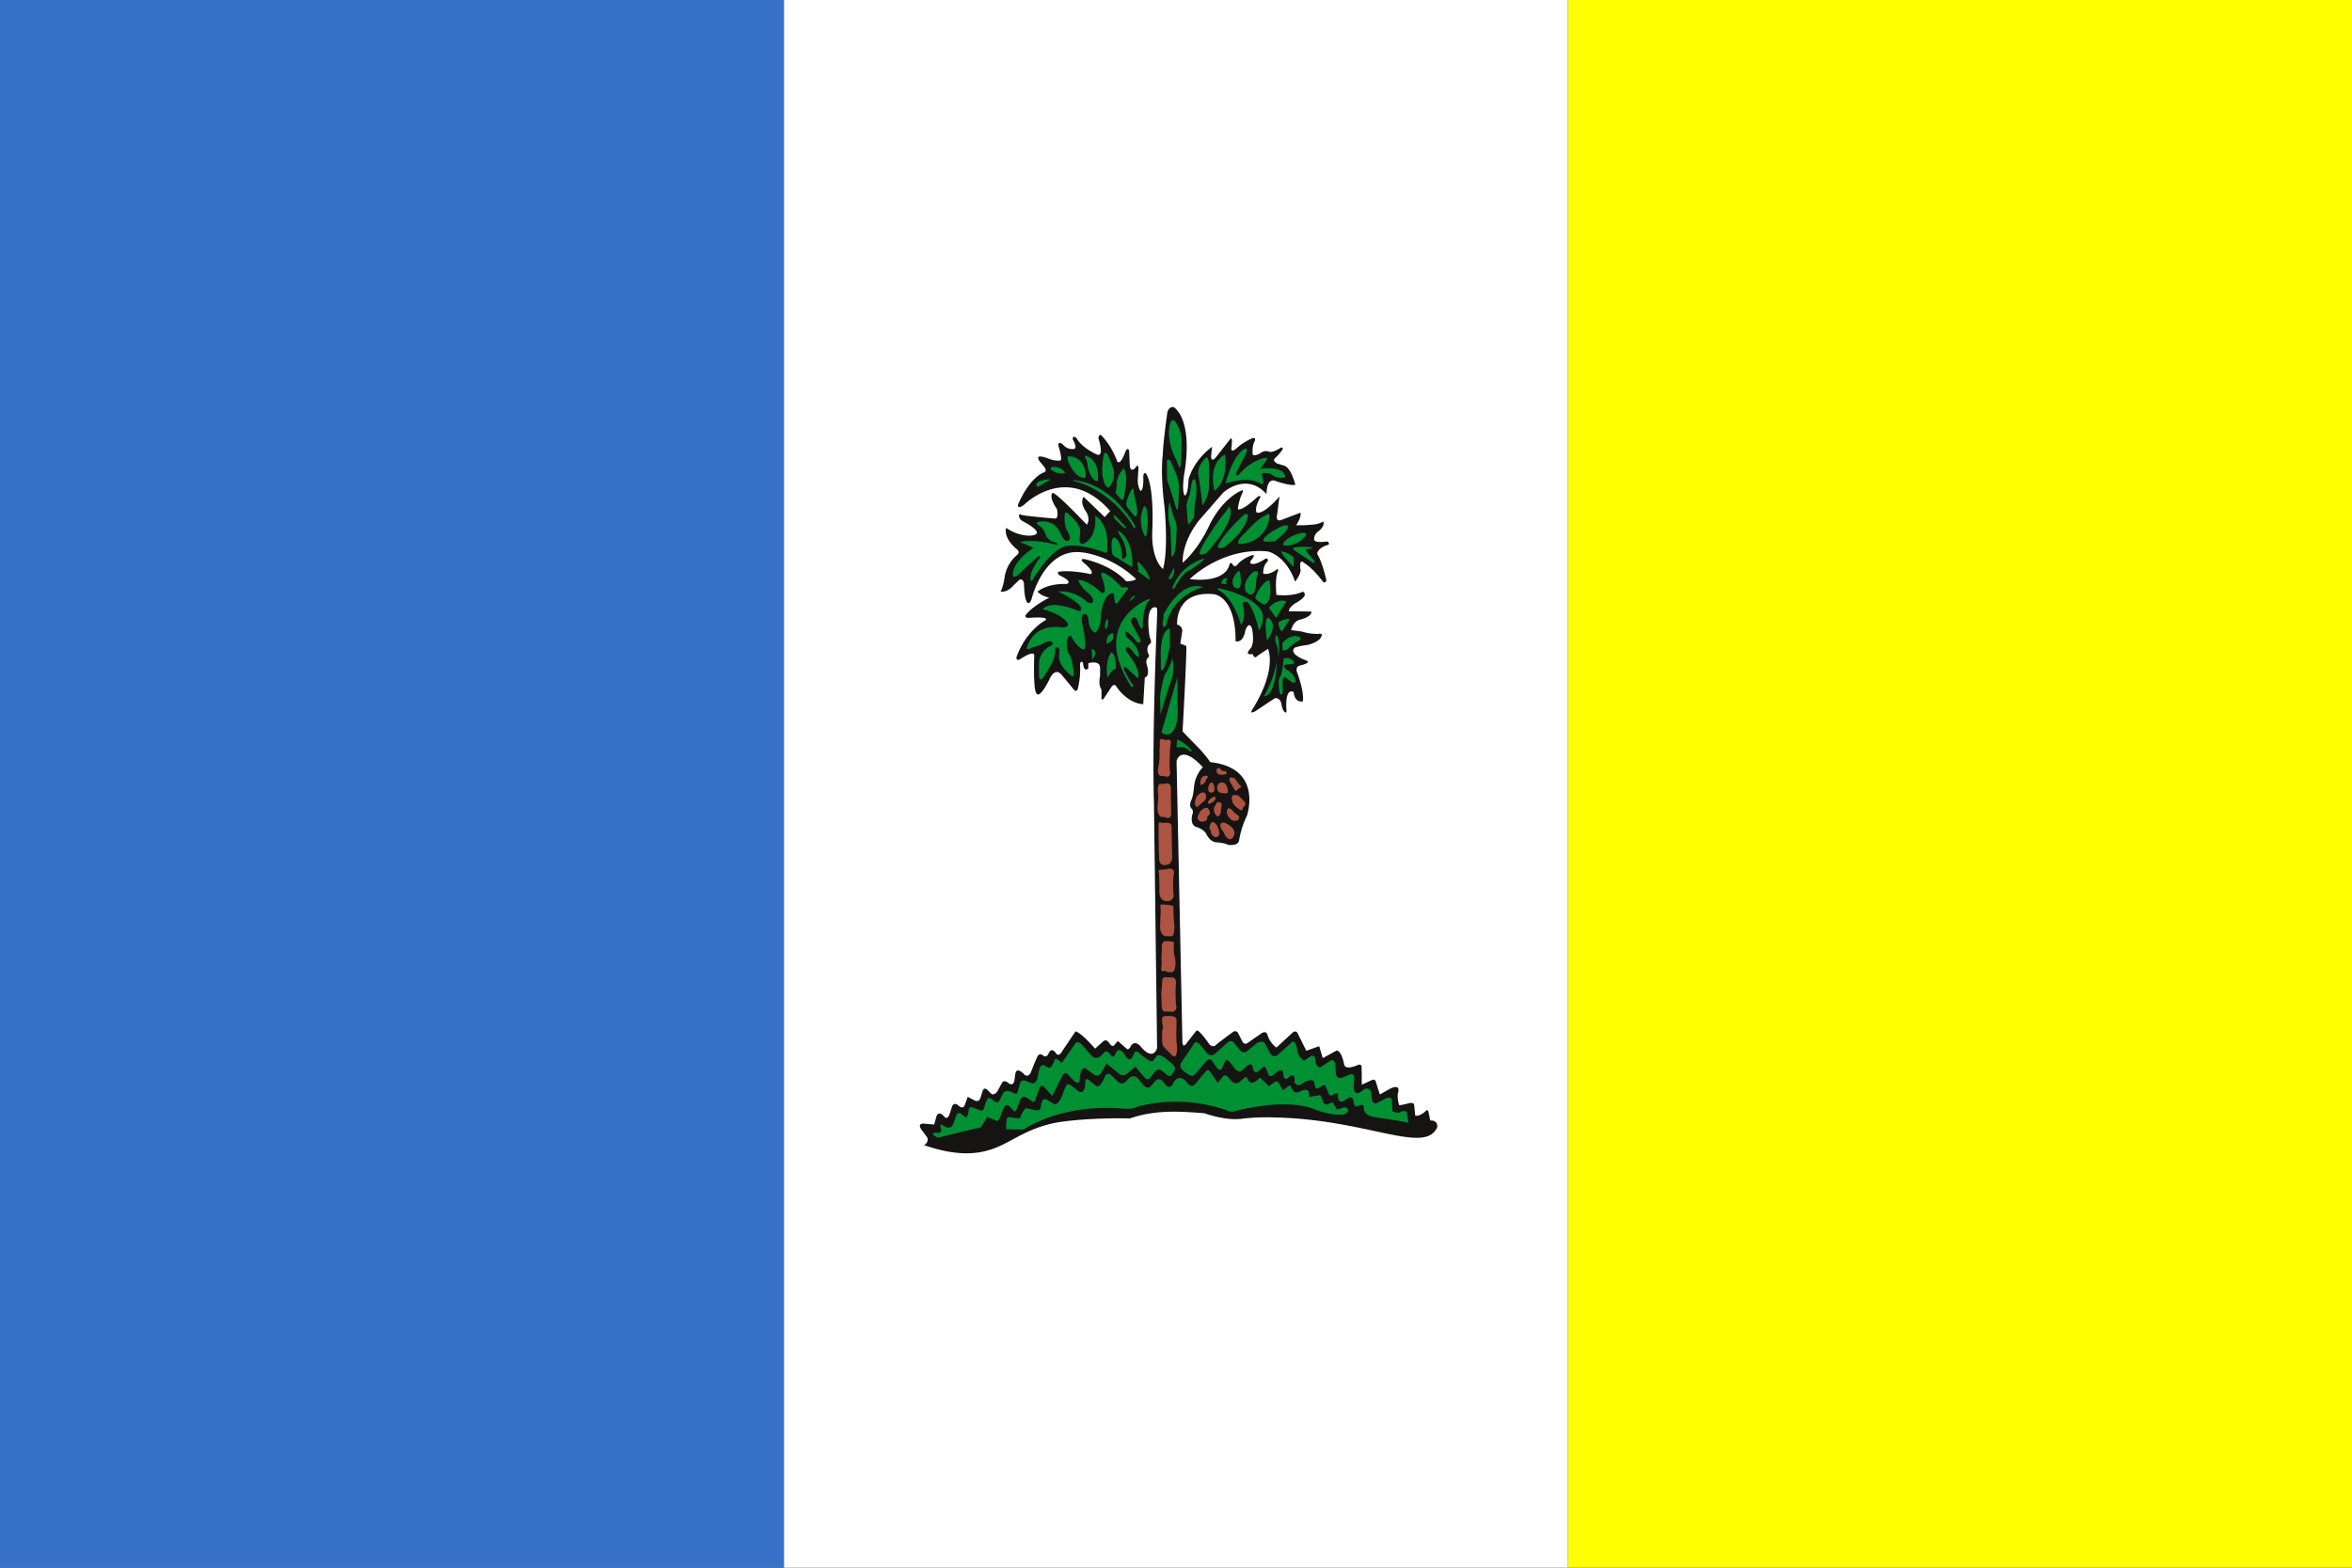 <svg id="Layer_1" data-name="Layer 1" xmlns="http://www.w3.org/2000/svg" viewBox="0 0 1500 1000"><rect x="0" y="0" width="1500" height="1000" fill="#333333" stroke="none"/><defs><style>.cls-1{fill:#3771c8;}.cls-2{fill:#fff;}.cls-3{fill:#ff0;}.cls-4{fill:#161413;}.cls-5{fill:none;stroke:#161413;stroke-width:0.05px;}.cls-6{fill:#008f33;}.cls-7{fill:#ac5341;}</style></defs><title>Penang</title><path class="cls-1" d="M0,0H500V1000H0Z"/><path class="cls-2" d="M500,0h500V1000H500Z"/><path class="cls-3" d="M1000,0h500V1000H1000Z"/><path class="cls-4" d="M916.6,718.84s.69-4.34-4.48-4.1l-1-5.08s-.26-2.6-1.91-.94c0,0-3.46,3.53-6.63,2.92l-.7-7s-.33-1.59-3.18-.93a54.59,54.59,0,0,1-6.32,1.33s-1.63-4.77-.71-8.27c0,0,1.85-5.43-4.78-2.51L880,698.15l-2.61-8.25S877,688,874.81,689l-6.32,2.92-.09-11.14s.16-2.72-2.87-1.25c0,0-7.12,3.23-8.25-.24,0,0-1.38-8.8-4.83-9.19l-8.84,4.85-2.29-7.62-8.21,2.94-5.49-11.09s-1-2.54-3.49-.29l-10.06,9.32a15.51,15.51,0,0,1-5.78-8.23s-.78-3.08-4.13-.6l-8.82,6.13a2.08,2.08,0,0,1-2.86-.93l-1-1.9-1.93-3.81a2.09,2.09,0,0,0-3.18-.6s-8.5,6.12-11,8.37c0,0-2,1.87-4.13-.6,0,0-7.06-10.29-8.31-8.52l-6,7.69s-2.81,4.49-2.86-1.24l-3.71-178.48s2.51-11.48,16.76,3.91a20.7,20.7,0,0,0-5.6,12.47s-.58,6.69-1.83,8.61c0,0-1.87,3.84.68,5.72a4.05,4.05,0,0,1,0,3.51s-1.85,6.7,2.92,7.93c0,0,4.76,1.23,6.38,5,0,0,2.26,4.76,6.7,4.72,0,0,4.76.28,6.67,1.53,0,0,7,1.22,7.27-3.25a58.34,58.34,0,0,1,4.93-15.32s10.58-30.5-23.44-34.17c0,0-2.57-4.43-10.25-12l-7.36-7.58s2.74-49.05,2.38-54.46a26.87,26.87,0,0,0-3.82-1.55l1.2-7.66a3.9,3.9,0,0,0-3.21-4.42S748.93,376.69,774,379c0,0,14.07.92,14,30,0,0,4.77,1.87,6.28-7.06,0,0,2.17-6.07,4.11-1.31,0,0,2.3,9.53-1.15,13.38,0,0-4.09,4.18,1.62,3.17,0,0,1,2.86,2.23,1.89l1.26-1,6.3-4.2s6.14,12.36-9.49,38c0,0-3.14,4.27,1.28,1.9l12.61-8.4s3.17-.66,4.16,3.47c0,0,.68,5.41,2.9,5.71,0,0,.6,0,.29-2.55,0,0-1.07-13.37,4.66-10.55,0,0,.16,6.69,5.76,6,0,0,1.55-4.47-3.65-18.75,0,0-1.3-3.49,1.87-4.16,0,0,4.75-1,5.05-2.27,0,0,.38-.67-2.55-1.57,0,0-9.86-3.73-5.78-7.59a38.17,38.17,0,0,1,7.92-1.66s8.09-1.74,9.14-5.81c0,0,.94-1.92-2.23-1.25a32.59,32.59,0,0,1-10.16-1.5s-3.81-.61-7-.9c0,0,1.22-5.74,5.65-6.73,0,0,7.59-1.66,7.24-5.16l-14.27-.19s-.65-1.91,4.08-5.13c0,0,9.47-4.86,4.69-7.37,0,0-5.68,3.24-16.79,2.06,0,0-1-10.49.83-14.65,0,0,1.16-2.78-1-1.26,0,0-4.73,3.54-8.23,2.3,0,0-.36-5.09,2.79-7.67,0,0,.9-2.17-1.28-1.89,0,0-6.31,4.51-9.17,3.26,0,0-1.59-.3.29-2.55,0,0,2.83-3.52.3-2.87,0,0-6.33,2-9.46,6.13,0,0-1.57,1.93-2.85,0,0,0-1.29-2.54-2.22,0,0,0-1.48,11.79-25.28,9.14,0,0,20.42-20.56,49.93-17.63,0,0,11.43,2.44,17.29,19.26,0,0,4.08-5.13,3.42-8,0,0-1.34-7.31,2.49-3.84,0,0,5.43,3.13,12.16,12.3,0,0,2.54.3,1.57-2.56,0,0-2.31-10.48-5.53-15.54,0,0-.34-3.18,5.66-5.46,0,0,3.8-.68.61-2.56,0,0-7.91,1.35-8.25-1.2a6,6,0,0,1,2.49-5.11s4.41-2.91,3.43-6.4a16.71,16.71,0,0,1-7.27,2l-4.76.36-5.39,0s3.45-4.8,2.79-8l-12,4.56s-4.1,1.95-2.89-3.47l1.49-11.47S806.64,328,801.56,327c0,0-2.24-1.89,2.44-10.21,0,0-.87-.94-2.21.34,0,0-9.12,8.67-12.3,7.75,0,0,0-3.19,2.14-8.93,0,0,2.39-4.31,0-3-.47.25-1,.5-1,.5s-11.23,4.87-19.46,21.82c0,0-6.22,14.38-16.91,23.7,0,0-1.06-12.4,10.54-27.15l15.37-17.64s14.54-13.36,27.59,1c0,0-.27-9.83,5-8.63,0,0,9.22,3.42,13.34,2.74,0,0-2.51-11.08-7.4-12.35l-4.13-1.23s-3.82-1.88-1-3.81c0,0,7.23-7.07,3.43-6.4,0,0-5.35,3.55-7.58,2.61a5.85,5.85,0,0,0-5.7,1s-3.15,1.94-4.75,1c0,0-.8-5.19,1.19-8.61,0,0,1.2-3-1.59-1.9a37,37,0,0,0-10.09,6.46s-3.46,3.22-3.18-.29c0,0,1.2-8-.68-5.73l-9.09,11.55s-2.83,3.84-3.17-.29L773,285s-11.34,7.75-15,20.83c0,0-.23,10.19-2.45,10.21,0,0-1.91-1.57-.43-13.05,0,0,6.69-32.53-6.4-43.24,0,0-3.72-1.16-4.4,4.5,0,0-2.54,17.85-2.78,26.13,0,0-1.65,10.84,1.07,32.46,0,0,2.78,27.35-.91,40.12,0,0-7.34-5.35-6.86-23.5,0,0,1.65-28-3.82-37.21,0,0-1.92-1.9-1.88,2.24,0,0,.39,8.59-1.83,8.61a13,13,0,0,1-1.65-7.62l.27-4.78s.85-6.41-1.91-2.21c0,0-3.15,3.53-3.51-1.88l-.4-8.91s-.65-2.86-2.22,0c0,0-3.08,9.26-5.33,6.73,0,0-3.57-10.47-10.61-17.09,0,0-1.9.33-1.24,2.88,0,0,3.91,12.06-1.5,9.56,0,0-9.55-4.37-12.46-10.08,0,0-2.87-2.84-2.53.66,0,0,3.25,5.8.69,6a7.38,7.38,0,0,1-7-2.8s-3.51-2.83-2.84,1c0,0,2.93,9.21,1,9.22a16,16,0,0,1-7.3-1.2s-7.22-2.95-6.66-.26c.33,1.58,1.28,2.21,3.21,4.74,0,0,3.52,3.47,0,4.46,0,0-8.54,2.94-16,20.19,0,0-1.05,3.86,3.8.29,0,0,27.34-27.62,54.89,4l-3.46,3.85-13.43-12.93s-2.83,2.89,1.35,9.22c0,0,3.34,4.4.71,8.58,0,0-21.33-22.43-22.05-20.17,0,0-2.52,2.25,2.94,10.16,0,0,1.37,6-1.21,6.06,0,0-9.69-.76-17.42-1.71a22.26,22.26,0,0,1-5.27-1.06s-1.64,2.79,3.09,5c0,0,14.2,7.38,4.79,8.58,0,0-7.48,1.19-16.4-4.86,0,0-2.16,6.14,6.77,13.57,0,0,2.52,1.65.31,3.62a23.34,23.34,0,0,0-7.91,13.43s-.78,6.68-2.69,10c0,0,4.17,1.07,8.56-4.25l3.57-3.37s2.21-.86,2.79,2.48c0,0,.11,12.52,2.88,12.49,0,0,1.18.29,2.19-3.35,0,0,8-32.3,32.17-28.95,0,0,17.75,1.51,34.24,16.95,0,0-.82,1.39-6.36,1.44,0,0-7.29-9.39-25.9-14,0,0-4.45-1.07-1.37,2,0,0,7.54,5.78,4.78,7.47,0,0-12.78-2.94-20.8-1.48,0,0-.82,1.4,1.41,2.49,0,0,8.35,3.82,3.92,5.25,0,0-11.64-.73-18.52,4.9,0,0,2.24,2.76,7.51,3.82,0,0-11,5.39-15.14,11.27,0,0-.82,1.68,2,1.65,0,0,13.84-1.23,10.54,1.58,0,0-12.14,6.23-18.36,23.54,0,0-.25,2.78,2.5,1.09,0,0,8.82-5.92,8.85-2.31,0,0-.91,22.55,1.6,24.48,0,0,1.7,3.6,8-9,0,0,3.49-8.95,8.29-2.58l6.44,7.74s2.81,4.42,3.61,0a52.69,52.69,0,0,0,1.25-15.31s.62-2.36,1.93-.57c0,0,.19,6.39,3.36,3.58l0-3.33s7.46-2.3,7.51,3l0,5.29s-1.38,5.11.91,8.61l0,4.45s-.24,3.63,1.67.83l1.92-2.8,2.73-4.2s1.64-2.52,3-.59c0,0,6.47,10.8,17.29,11.54l1-17s3.6-.32,1.31-8.09c0,0-1.13-3.33.8-4.45a2,2,0,0,0,0-2.79s-1.7-4.71,1.61-6.41c0,0,.81-1.53-.59-3.89,0,0-2.91-16.12,2-18.94,0,0,2.76-1.14,2.78,1.36l0,2.51s-3.41,77.19-2.07,120.79l2,156.28s-2.15,8.31-9.83-.22c0,0-3.54-5.39-6.67-1.54,0,0-1.55,3.84-3.16,1.94L712.9,664l-2.19,2.57s-1.22,2.1-3.5-1.56c0,0-1.67-2.61-3.82-.6l-5,4.5s-8.65-10.11-12.46-11l-8.45,12.49s-2.18,4.47-4.11,1.3c0,0-2.38-3.54-4.13-.6-.67,1.13-.93,1.61-.93,1.61a1.9,1.9,0,0,1-2.53,1s-2.69-2.93-4.27.47c-1.21,2.61-1.41,3.09-1.41,3.09l-2.79,7s-1.87,3.84-4.43.68c0,0-4.8-5-5.39.36l-.6,4.15s-.6,3.51-3.47,1.62c0,0-3-2.88-4.44-.28l-3.12,5.76s-2.2,2.56-3.8,1l-1.59-1.58s-2.69-3.52-3.81,0c-.81,2.57-1.23,3.83-1.23,3.83s-.68,3.91-4.11,2l-4.14-2.19-1.85,5.11s-.85,3.23-3.8.67c0,0-3.2-3.16-4.44.68l-1.23,3.83s-1.23,4.78-3.46,2.58c0,0-4-5.22-5.39.36l-1.23,4.47-6.34-.58s-5.08-.59-1.55,4.15l3.52,4.74a3.88,3.88,0,0,1-2.17,4.8c21.63,7.49,35.26,6,46.38,1.47s19.76-12.29,38.55-15.91c20.58-3.3,46.48-2.57,46.48-2.57,16-5.49,30.91-4.61,47.44-3.31,0,0,13.8,5.18,24.84,3.41a130.16,130.16,0,0,1,18.73-.74c60.13.94,97.18,24.24,105,6.15Z"/><path class="cls-5" d="M903.9,716.72l2.2-1.61a2,2,0,0,1,2.56,1.89,1.89,1.89,0,0,1-2.52,1.93S902.65,718.32,903.9,716.72Z"/><path class="cls-6" d="M717.4,707.24c-40.61-3.78-64.55,13.3-64.55,13.3l-11.1-.22c-.33-1.59.26-6.05.26-6.05.33-2.75,4.11-1.23,4.11-1.23l4.28.34c1.86-5.11,3.91-6.54,3.91-6.54l5.4,1.23c4.18,1,4.15-2.19,4.15-2.19a9.17,9.17,0,0,1,.56-3c1-2.54,2.84-1.62,2.84-1.62l4.14,2.51c3.84,3.47,7.22-8.34,7.22-8.34a26.34,26.34,0,0,1,1.25-2.55c1-2,2.53-1,2.53-1l5.74,4.41c3.18,1.56,3.78-3.22,3.78-3.22l.29-2.87c0-3.5,2.53-1,2.53-1l3.83,3.15c3.19,2.52,6-5.46,6-5.46,1.58-3.68,4.12-1,4.12-1l4.47,4.41c3.2,2.53,6.33-2,6.33-2,3.92-4.29,7,.57,7,.57l2.56,3.16c2.56,3.16,4.77.92,4.77.92l2.82-3.21c2.82-3.85,6.36,1.85,6.36,1.85,3.2,4.1,5.07-.36,5.07-.36,4.05-7.68,8.87-.72,8.87-.72,3,3.84,5.08,1.23,5.08,1.23l7.22-8.66c1.39-1.15,2.53.62,2.53.62l4.83,7,3.13-3.85c1.25-1.92,3.17,0,3.17,0l2.24,2.53c2.56,2.52,4.77,1.23,4.77,1.23l4.72-3.86,1.5,2.46c2,3.53,6.12-.62,6.12-.62,1.57-1.93,2.22-.34,2.22-.34l4.79,4.74,2.84-2.26c2.2-1.61,3.17-.35,3.17-.35l2.89,5.07,4.42-3.22,1.93,3.16c1.61,3.17,5.7.27,5.7.27,4.43-1.31,4.45.92,4.45.92l.34,3.17,5.7-1c1.73-.62,1.92.94,1.92.94l1,2.54c1,3.49,3.82,1.87,3.82,1.87l2.21-1,3.21,4.74,4.74-1.63c4.77,1.55.36,4.46.36,4.46-8.23,1.66-19.37-3-19.37-3-19.4-7.79-50.71,1.09-50.71,1.09a7,7,0,0,1-5.72-.58c-31.16-10.87-57.39-2-57.39-2-2.84,1.61-7.29,1-7.29,1Zm180.79,8.9-1-7a4.43,4.43,0,0,0-4.75.68s-3.17,0-4.45-1.23l-.39-7.64s-1.28-1.58-3.8-.28L881.26,702l-3.15,1.62s-2.59,1.39-3.2-2.52l-.35-4.13s-1.16-4.67-5.4-1.54c0,0-6.29,6.1-5.74-3.46l.28-4.45s.34-3.47-3.51-1.88l-3.78,1.62s-4.11,2.27-4.47-3.14l-.36-5.41s-.68-3.81-3.51-1.88l-2.84,1.94L841.77,681s-2.55-.61-2.9-4.43c0,0,.28-4.77-3.5-2.51l-3.79,2.58s-3.83-2.83-4.18-6.33c0,0-.36-5.41-2.9-6L814.75,673s-2.84,2.25-4.77-1.23l-3.55-6.66s-2.23-1.89-5.69,1l-4.41,3.54s-2.82,3.53-5.71,0l-3.53-4.43s-1.6-2.53-4.43,0l-2.84,2.57-4.09,3.54s-3.13,4.17-6.65-.26l-3.52-4.42s-2.57-3.48-4.13-.92l-1.57,2.56L753,678.27A4.28,4.28,0,0,0,754.6,683a19.06,19.06,0,0,0,2.56,1.89s3.19,2.84,5.07.27l6.9-8s1.89-2.86,3.73-.58a31.91,31.91,0,0,1,1.9,2.65s2.92,5.19,4.55,2.29l1.87-4.16s.93-2.67,3.3.34l2.44,3.11s2.26,4.07,5.09,2.19l3.46-3.21s2.83-2.26,3.49.92c0,0,.36,5.09,3.83,2.51l2.52-2.25s1.07-1.8,2.23.93c1.32,3.16,1.29,3.17,1.29,3.17s.65,2.55,3.17.61l2.53-1.93s2.83-2.57,3.8.29c0,0,0,5.73,2.89,3.79,0,0,3.45-3.85,4.43-.36l0,2.87s1.3,3.81,5.39.59c0,0,6.62-4.52,7.29.25,0,0,0,4.78,3.2,2.52,0,0,3.46-2.9,4.12-.36l1.3,3.18s.66,3.49,3.18,1.88c0,0,2.83-2.25,3.17,0,0,0-.58,6.05,3.84,3.79l2.52-1.62s2.84-1.93,3.5,1.56c0,0,.36,4.78,2.57,3.48,0,0,4.75-2.55,4.14,1.56,0,0-.7,4.84,8.6,5.65,0,0,11.11,1.81,13.65,2.11,0,0,4.13.9,6,1.22ZM598.05,725.8s19.29-4.94,27.52-6.61l4.06-6.72,6,2.5s1.27.3,2.2-2.25l.93-2.56,1.24-3.19s1.55-3.84,4.11-1l2.56,2.85s1,.62,1.89-1.61l2.17-5.75s1.24-3.19,4.43-1l3.19,2.2s1.22,1.06,1.89-1a12.62,12.62,0,0,1,.93-2.55l1.85-5.11s.93-2.87,3.17-.35l2.24,2.53,2.64,2.92,6.16-12.23s1.55-4.15,4.11-1.31l2.56,2.84s4.8,5.37,4.75-.36c0,0,.26-7.32,3.43-6.71l5.43,4.09a3.09,3.09,0,0,0,4.74-1l1.88-3.2,1.56-2.88,7.34,6s2.57,3.15,5.71.58l3.15-2.57,2.2-1.93,6.09,7.26s1.75,2.11,3.8-.67c2.41-3.27,2.51-3.2,2.51-3.2s1.88-2.57,4.11-1l2.23,1.58s3.21,3.79,4.77.91l1.56-2.88s1.07-1.33-1.62-3.8c-1.83-1.68-1.92-1.58-1.92-1.58s-5.73-5.65-7.89-3.49l-1.94,2.62s-.62,2.24-4.77-.91l-4.15-3.14s-2.51-2.84-3.49-.29c0,0-2.16,6.38-4.72,2.91l-2.57-3.48s-2.89-3.8-4.75,1c0,0-.61,3.19-2.84,1,0,0-2.26-4.12-4.46-1.87,0,0-4.06,6.4-8.23,1.67l-4.16-4.74s-4-5.66-6.05-2.49L677.2,678l-1.92-1.58s-2-2.16-2.85,0a9.54,9.54,0,0,1-.93,2.23s-1,3.14-3.15,2.26l-2.23-1.25s-2.23-1.58-3.46,2.89l-.91,4.79s-.91,4.78-4.09,3.53l-3.18-1.24s-3.29-1.82-4.11,2l-1.23,4.46s-.1,2.48-2.52,1.3c-2.81-1.37-2.87-1.25-2.87-1.25a3.37,3.37,0,0,0-4.42,1.95l-1.55,3.2s-.93,2.87-2.84,1.61L633,701.62s-2.69-2.24-3.34-.54a23.92,23.92,0,0,1-1.08,2.49l-1.23,3.83s-.2,1.68-2.85.66c-3.19-1.23-3.18-1.25-3.18-1.25s-3.16-1.7-3.48,1c0,0-.58,6.05-2.18,4.79l-1.59-1.26s-2.88-3.15-4.12,0l-1.55,4.47s-1.54,5.43-5.36,2.92l-3.19-1.57a7.57,7.57,0,0,0,.35,3.5s.65,2.23-2.52,1.93c0,0-3.81-.6-2.21,1.61ZM783.08,308s12.33-4.17,20.22.06c0,0,2.86,1.89,2.37-.73l-.5-2.63-.5-2.62s3.79-1.23,6.67.9a9.31,9.31,0,0,0,8.33,1.36s.17-7.17-15-5.36h-.95l3.76-5.05s2.12-2.64-1.68-1.66a31,31,0,0,0-15.6,10.41s-2.84,1.69-1.68-1.18L795,288.58s.91-3.83-1.45-1.9c0,0-6.4,1.73-11.93,21.59Zm-8.51,5.09c9.44-7.48,6.69-23.21,6.69-23.21C769.67,296.45,774.57,313.11,774.57,313.11Zm-7.77,9.14A19.57,19.57,0,0,0,771,310.76l.17-6.93s.59-14.57-2.24-11.68c0,0-5.55,4.74-4.65,10.79C764.26,302.94,766.26,315.1,766.8,322.25Zm-8.45,12,3.29-4.33s-.08-9.31,1.09-11.95c0,0,1.1-10-.83-12.17,0,0-1.19-.94-2.11,3.13,0,0-.89,7.17-1.82,8.84a11.53,11.53,0,0,0-1.14,6.22l.28,3.82S757.41,336,758.35,334.27Zm-11.87,2.49.64,18.14c3.1.93,3.19-15.55,3.19-15.55a15.39,15.39,0,0,0-.53-6.68c-1.94-3.56-3.92-12.62-3.92-12.62C743.81,330.1,746.48,336.76,746.48,336.76ZM744.31,306l4.15,12.62,1.23,4.28c1.23,4.29,1.67.94,1.67.94l.4-8.35.2-4.78c.2-4.78-3.92-13.1-3.92-13.1l-1.21-2.85c-1.22-2.86-2.63-.94-2.63-.94Zm1.16-30.57a38.13,38.13,0,0,0,4.92,18.34l1.45,3.81c1.46,3.8,1.6-8.14,1.6-8.14l.17-7.63a21,21,0,0,0-4.16-12.86C746.09,264.66,745.47,275.41,745.47,275.41Zm-3.58,119.08a27.77,27.77,0,0,0-.34,3.67c-.06,3.58,2.15.7,2.15.7,4.34-20.09,23.56-24.32,23.56-24.32C753,369.65,742,392,742,392ZM777,376.36c10,4.92,14.47,22.31,14.47,22.31,3.75-5.52,1.07-12.9,1.07-12.9-.5-3.1,3.32-1.46,3.32-1.46,4.56,5.45,7,17.84,7,17.84,5.16-8.16,1.07-13.38,1.07-13.38-7.22-10-27-13.6-27-13.6C775.83,375.18,777,376.36,777,376.36Zm-26.26,95.49-.43,5s5.22-1.24,8.1,2.08c0,0,3.58,1.64,0-1.91C758.42,477,754.34,472.78,750.76,471.85Zm-10-4.68a5.38,5.38,0,0,0,5.71.9c4.71-3.41,4.64-12.69,4.64-12.69l-.2-23.4Zm2.28-37c-1.86,4.31-3.2,14.12-3.2,14.12l.34,11.69c.22-1.67,5.31-17.71,5.31-17.71l1.86-5.27c1.86-5.27.36-13.38.36-13.38C746.78,424.38,743,430.14,743,430.14Zm-2.7-10,0,4.29c0,4.3.74,3.1.74,3.1,2.37-.26,5.09-16,5.09-16l-.1-10.74C739.22,402.72,740.32,420.14,740.32,420.14ZM808,408.55c8-10.33.83-14.57.83-14.57C805.72,394.49,808,408.55,808,408.55Zm5.48,1.15c2.17,3.56,1.76,10.49,1.76,10.49,1.55-12.67-1.08-15-1.08-15C812.94,405.17,813.46,409.7,813.46,409.7Zm-7.31,34.44c7.85-.54,8.13-22,8.13-22A71.45,71.45,0,0,1,806.15,444.14Zm12.4-24s-.4,9.07-2.28,11.72c0,0-1.88,2.88.09,10.74,0,0,1.68,1.42,1.66-1.68l0-3.11,0-3.82s.22-3.1,2.37-1.45l2.15,1.65s4.08,3.31,3.57-.27c0,0-.52-4.29-6.24-7.11,0,0-2.17-2.6.44-2.87l2.62-.26s4.51,0,1.16-2.63C824,421.07,822.34,418.93,818.55,420.16Zm-.8-9.78.27,4.29s1.43.94,3.79-1.22c0,0,5.2-4.59,6.38-4.6,0,0,3.66-2.37-1.69-3.09C826.5,405.76,821.74,405.33,817.75,410.38Zm-.31-7.4,4.46-7s.5-.51.23-1c-.5-.85-5.69,1.24-5.69,1.24C813.59,397.52,817.44,403,817.44,403Zm-3.64-8.8,6.56-10.56c-6.43-2.1-11.13,4.15-11.13,4.15Zm-8.64-9c2.39,1.89,4.26-2.9,4.26-2.9,1.85-5-.11-12.18-.11-12.18-4.75,1.24-8.71,10.59-8.71,10.59C800.14,382.6,805.16,385.18,805.16,385.18Zm-26.27-12.9,3.33.45s-.74-3.57.92-3.59C783.14,369.14,779.56,367.5,778.89,372.28Zm7.58-3.41a7,7,0,0,0,.53,5.73l1.67.7c4.53,1.16,2-10.52,2-10.52C790,362.4,786.47,368.87,786.47,368.87Zm14-4.42c-2.38,0-5.65,6-5.65,6a8.53,8.53,0,0,0-.18,7.17l1.92,1.41c4.53,1.87,4.45-7.2,4.45-7.2a20.62,20.62,0,0,1,1.14-5.5C803.07,363.71,800.46,364.45,800.46,364.45Zm-51.73,11.2s5.37-10.55,9.88-11.78c0,0,7.57-4.61,9.68-7.73,0,0-14.71,3.48-20.29,18.09C748,374.23,747.3,375.91,748.73,375.65ZM745.57,368c-.93,2.64,1.67.94,1.67.94,2.58-4.32,1.37-6.69,1.37-6.69Zm79.36-6.43.19-5.25c-1-3.1-8.13-4.71-8.13-4.71C817,353.56,824.93,361.61,824.93,361.61Zm-18.69-16.07,6.65-.06s8.51-6.28,8.71-9.87c0,0-1.67-1.65-6.88,1.5,0,0-11.36,6.07-8.48,8.43Zm12.14,2.28s7.87,1.84,14.22-5.86c0,0,2.59-3.6-5.71-1.14C826.89,340.82,817.64,344.24,818.38,347.82Zm7.17,3.28,11.24,7.54s3.11,1.88.7-1.68l-4.33-5.21s-1-1.67,1.18-1.44c0,0,4-.52,1.89-1.21,0,0-15-1.3-10.68,2Zm-56.1,1.69s16-17.09,15.46-26.64l-.75-3.33s-3,4.8-4.7,6.25c0,0-13.86,19-14.53,24C764.93,353.07,765.43,354.74,769.45,352.79Zm12.32-4.41s13.23-9.66,14.1-19.7c0,0-.73-1.9-3.09.27,0,0-12,10.85-16,19.24,0,0-.69,1.92,2.64,1.41A6.13,6.13,0,0,0,781.77,348.38Zm16.06-12.31-5,5.05c-5,5.06-2.8,5.76-2.8,5.76,4.29.68,10.44-2.48,10.44-2.48,10.64-7.26,8.89-16.55,8.89-16.55C803.48,329.57,797.83,336.07,797.83,336.07Zm-65.45,46.18S694.7,396.43,721.45,438c0,0,2.39.7.7-1.68l-1.68-2.37-3.39-6.17s-1.22-4.05,1.66-1.45l2.87,2.6,4.08,3.78s3-4.09-7-16.65c0,0-2.17-3.32.92-3.11a7.26,7.26,0,0,1,2.64,2.36l1.44,1.9s2.8,3.28,2.63,1.17c0,0,.9-5-7.72-11.87,0,0-2.66-5,.69-3.11,0,0,3.83,3.07,5.28,5.69,0,0,4.31,3.06,2.36-1.93l-4.83-8.8s-1.45-3.09,0-4.06c0,0,2.13-1.92,3.35,1.65,0,0,1.7,4.76,2.42,4.75,0,0,1.2,1.42.92-2.87,0,0,.38-11,3.68-14.36C732.39,383.44,734.76,382.22,732.38,382.25Zm-6.82-17.85,7.66,5.66s0-4.29-6.75-11.16c0,0-1.44-1.18-.94,1.68C725.53,360.58,726.5,363,725.56,364.4ZM722,361.81s2-16.26-8.76-23.32c0,0-.47.72.74,2.62,0,0,4.81,6.88,4.4,13.56,0,0-1.64,3.12-2.84,1.46,0,0,.37-10.74-4.88-13.32,0,0-2.85,0-1.34,10.27a3.88,3.88,0,0,0,1.93,2.14,22,22,0,0,1,2.86,1.64Zm-63.64,8.44s13.11-22.8,24-22.18c0,0,7.84-1,22.87,4.57,0,0,1.19.71.91-4.06,0,0,1.55-13.86-7.78-19.75,0,0,2,12.16-6.27,17.48,0,0-3.78,2.19-3.58-2.35l.43-5s.73-4.46-8.19-11.63c0,0-1.52-1.2-1.66.49,0,0-.89,6.7,1.52,10.74,0,0,3.76,6,.06,6.44,0,0-1.65,1.21-4.32-4.73,0,0-3.18-9.77-14.57-7.28,0,0-1.69.73,1,2.38a8.72,8.72,0,0,1,3.85,5.22,8.25,8.25,0,0,0,6.71,5.43s2.63,1.89,0,1.44c0,0-11-3.49-21.65-2,0,0-2.14.26,0,.95l2.14.7,5.25,2.34s-14.89,9.68-12.91,18.5c0,0,1.9.22,4.26-2.18l2.35-2.42,9.91-8.92.73,1.19s-7.77,9.38-6,14.86ZM724,380.17s-1.67-.46-3.31,2.42l-.7,1S723.57,381.61,724,380.17Zm-18.6,21.41a9.3,9.3,0,0,0,.89-7.17C703.28,399.22,705.44,401.58,705.44,401.58Zm1,30.8c2.33-5.28,5.18-5.78,5.18-5.78.38-10.27-3-10.48-3-10.48C704.21,423.32,706.43,432.38,706.43,432.38Zm-10.15-18.54.3,6.92S701.05,415.71,696.28,413.84Zm9.48-3.19c6.16-2,4-6.72,4-6.72C705,404.69,705.76,410.65,705.76,410.65Zm6.91-26.08,6.34-8.41s2.36-2.17-3.58-1.4c0,0-7.69-9-12.92-9.44a4.63,4.63,0,0,0,.5,3.34s2.69,8.33,1.27,9.06l-1.42.73S694,369.69,687.57,370a19.65,19.65,0,0,0,6.73,8.54s4.56,4,2.19,5.94c0,0-1.17,1.21-4.29-1.39a24.27,24.27,0,0,0-17.41-5.81s11.94,5.62,14.59,10.13c0,0,1,3.1-2.11,2.17,0,0-16.24-7.5-22.37-1,0,0,13.83,3.46,16.26,9.65,0,0,0,2.39-4.5,1.95,0,0-16.2-3.44-21.77,12.61,0,0-.63,2.36,1.91.94l2.37-1a19.63,19.63,0,0,0,6.88-2.69s4.73-2.19,5.23,0a1.71,1.71,0,0,1-1.17,1.92,12.91,12.91,0,0,0-7.51,11.76l.07,8.12s.74,3.09,2.39.69c0,0,7.75-10.57,7.93-16.78l0-2.63s2.84-.74,2.63,1.65l-.2,4.54s-.19,5.31,7.23,11.16c0,0,2.4,2.6,2.14-.74l-.27-3.34s-.91-7.18-3.42-10.47c0,0-2.46-9.53,1.81-10.52,0,0,4.11,8.08,8.16,9,0,0,3.1.92-1.1-17.42,0,0-.52-4.77.9-5,0,0,2.6-1.7,3.36,3.31,0,0-.18,6.21,4.12,8.32,0,0,3.78-2.18,3.71-10.3,0,0,.61-11.23,5.82-14.38,0,0,2.36-1.45,2.62.46C710.48,379.34,710.79,387.21,712.67,384.57ZM724.13,336s-13.32-26.86-39.26-29.73c0,0-1.9.25,2.15,1.17,0,0,21,5.07,35.44,28.1C722.46,335.54,723.67,338.39,724.13,336ZM712,332.05l3.12,3.08c3.12,3.07,3.1,1.17,3.1,1.17l-7.44-7.82C709.33,329.93,712,332.05,712,332.05Zm-49-25.11c-4.26,2.42-.92,3.59-.92,3.59l7.81-4.61C668.21,305.22,663,306.94,663,306.94Zm68.3,33.53s2-10.76-.63-16.94c0,0-1-2.14-2.12,2.17a19.93,19.93,0,0,0,1.09,15S730.62,344.3,731.3,340.47Zm-12.09-22.81c-2.1,4.8.29,6.68.29,6.68,1.45,1.66,4.09,5,4.09,5,3.1.93.87-9.08.87-9.08a36.54,36.54,0,0,1-1.5-8.1C722.23,309.52,719.21,317.66,719.21,317.66Zm-7.88-3.27,3.6,4s1.69,2.61,2.35-4.08c0,0,2.52-11-.62-15.51,0,0-4.24,4.33-4.43,9.34C712.23,308.17,712.26,312.23,711.33,314.39Zm-4.31-3.3s6.38-5.55,1.77-15.3l-2.43-6s-1.93-2.85-2.6,1.22a74.3,74.3,0,0,0-.88,8.84S703,309.94,707,311.09Zm-6.93-4.24s2-12-6.56-15.7c0,0-2.39-1.41-1.42.73,0,0,1.69,3.09,1.48,5.48C693.59,297.36,695.82,307.37,700.09,306.85Zm-7.63-3s.36-12.65-11.29-12.79c0,0-.95.72,0,2.87,0,0,3.42,10,9.61,10.89C690.8,304.78,692.26,305.18,692.46,303.81Zm-13.34-2.51a8,8,0,0,0-8.59-3.26,1,1,0,0,0,0,1.67A10.86,10.86,0,0,0,677,302S679.73,302.23,679.12,301.3Z"/><path class="cls-7" d="M746.13,648.09l-2.62,0c-2.61,0-2.36,1.7-2.36,1.7l0,3.1c1.21,2.85,0,4.53,0,4.53l0,5c0,5,1,5.24,1,5.24l2.16,2.37a35.44,35.44,0,0,1,2.64,2.6c2,2.05,2.62.93,2.62.93,1.88-2.4.88-8.12.88-8.12-.49-2.62-.1-11.46-.1-11.46l0-2.86a2.64,2.64,0,0,0-2.64-2.84Zm1.88-2.64a3.12,3.12,0,0,0,2.11-3.84l-.26-2.15s-.33-10,.13-11.7c0,0,.56-4.18-2.41-4.27l-3.57,0s-2.86-1.17-2.83,2.65c0,0-.1,2.39-.2,4.06,0,0-.69,2.63-.16,8.83,0,0-.42,6.22,2,6.2,0,0,3.8.08,5.23.19Zm-6.93-39.17c-.46,1.74-.24,8.67-.24,8.67l-.21,2.63c-.21,2.63,1.44,1.9,1.44,1.9a1.88,1.88,0,0,1,2.15.46c4,.91,4.51-.76,4.51-.76,2.1-4.32.15-10,.15-10a31,31,0,0,1-.29-6.21s-.11.59.1-1.31c.11-1-1.2-1.18-1.2-1.18-.6.45-1.54-.11-1.54-.11a5.73,5.73,0,0,0-2.14,0C739.88,599.8,741.08,606.28,741.08,606.28ZM740,577l.27,4c-.21,3.23-.39,9.56-.39,9.56-.18,6.68,3.86,6.65,3.86,6.65l3.33,0c2.38,0,1.83-7.9,1.83-7.9-.5-3.1-.57-11.21-.57-11.21C746.93,576.94,740,577,740,577Zm.75-22.21c-2.86-.46-1.65,1.92-1.65,1.92s.05.42.14,2.39c.15,3,.19,7.87.19,7.87-.78,8.71,5.06,7.84,5.06,7.84a3.79,3.79,0,0,0,4-4.34c-.75-4.52-.1-11.45-.1-11.45.22-1.44.45-2.87.45-2.87-1.21-3.45-5-1.63-5-1.63Zm1.64-29.86a6.45,6.45,0,0,1-2.62-.45c-1.07-.12-.92,3.35-.92,3.35l.13,14.8.29,5.48c.28,5.49,5.73,3.3,5.73,3.3,1.66-.26,2.59-3.61,2.59-3.61l-.42-20.53C747.42,523.93,742.43,524.93,742.43,524.93Zm1-25.08c-1.66.13-2.61.26-2.61.26-3-1.16-2.33,5.28-2.33,5.28.48,1.66-.17,8.35-.17,8.35-.65,6.93,2.44,7.38,2.44,7.38a4.74,4.74,0,0,1,2.86.46c3.81.92,3.31-2.66,3.31-2.66l-.13-14.8C747.19,498.39,743.4,499.85,743.4,499.85Zm1.66-28a5.26,5.26,0,0,1-2.86-.09c-2-.94-2.61.38-2.61.38a30.42,30.42,0,0,1-.18,6.68,35.28,35.28,0,0,1-.62,10.28c-1.37,6.7,2.43,5.94,2.43,5.94l.83-.12,1.55.46c3.57.45,2.58-3.48,2.58-3.48-.75-5,.33-17.19.33-17.19C747.28,471.48,745.06,471.9,745.06,471.9Zm42.53,24.7-2.14-.7c-2.85,0-.44,3.82-.44,3.82l2.89,5,4-2.9C790.73,501.58,787.59,496.6,787.59,496.6Zm-4.11,18.89c-2.36,2.17,0,5.49,0,5.49l1.44,1.66c1.44,1.66,4.28.68,4.28.68,2.84-1.94-.74-4.05-.74-4.05-.72,0-3.12-3.08-3.12-3.08Zm3-8.14c-1.9.25-.19,5-.19,5l1.92,2.37,1.91,1.42c1.92,1.41,2.39.22,2.39.22-.25-1,1.16-2.16,1.16-2.16,1.42-1.45-.27-3.1-.27-3.1l-3.35-3.32C787.68,506.62,786.5,507.35,786.5,507.35Zm-8.81-1.84s4.29,1.4,5.47,0c0,0,0-8.24-5.53-5.92C776.24,500.13,775.29,503.87,777.69,505.51Zm1.15,23.15,1,1.43a19.29,19.29,0,0,1,1.69,3.33l1.68,1.65c2.15,1.18,3.55-1.46,3.55-1.46,2.8-5.52-5.78-8.78-5.78-8.78C776.66,524.15,778.84,528.66,778.84,528.66Zm-7.38-1.12a2,2,0,0,0,1,2.37c-.93,2.16,2.18,4.05,2.18,4.05a2.36,2.36,0,0,0,3.07-2.42c-1-6.92-4.34-7.12-4.34-7.12C772.15,524.19,771.46,527.54,771.46,527.54Zm-9-17.59c-1.25,3.56,1,5,1,5l3.54-3.13a4.19,4.19,0,0,0,2.09-4.8,2,2,0,0,0-2.63-1.4C762.73,507.32,762.51,510,762.51,510Zm12.63,3.95c-2.58,3.84,1.25,6.91,1.25,6.91,2.14,0,2.35-3.6,2.35-3.6.06-1.09.22-2.16.22-2.16,1.16-3.11-1.46-3.33-1.46-3.33C775.83,511.26,775.14,513.9,775.14,513.9Zm-11.34,7.74c1,4,4.78,2.1,4.78,2.1,1.95-.68,1.4-2.88,1.4-2.88,3.31-1.7.9-4.54.9-4.54-1.13-2.41-4.27.27-4.27.27C764.49,518.05,763.8,521.64,763.8,521.64ZM781.39,494c2.13-1,0-2.15,0-2.15a2.59,2.59,0,0,1-2.86-1.16c-1.92-1.9-2.61.26-2.61.26C775.22,495.51,781.39,494,781.39,494Zm-15.88,5.88c0,2.38,3.32-1.23,3.32-1.23,0-1.43,1.64-2.88,1.64-2.88-.73-1.19-1.43-.94-1.43-.94C765.26,494.69,765.51,499.9,765.51,499.9Zm7.42,5.66c2.89-.21,1.31-6.45-.3-6.45S768.63,505.86,772.93,505.56Zm-2.57,6.75c.49,1.47,5.62-1.66,4.86-3.55S769.87,510.85,770.36,512.31Z"/></svg>